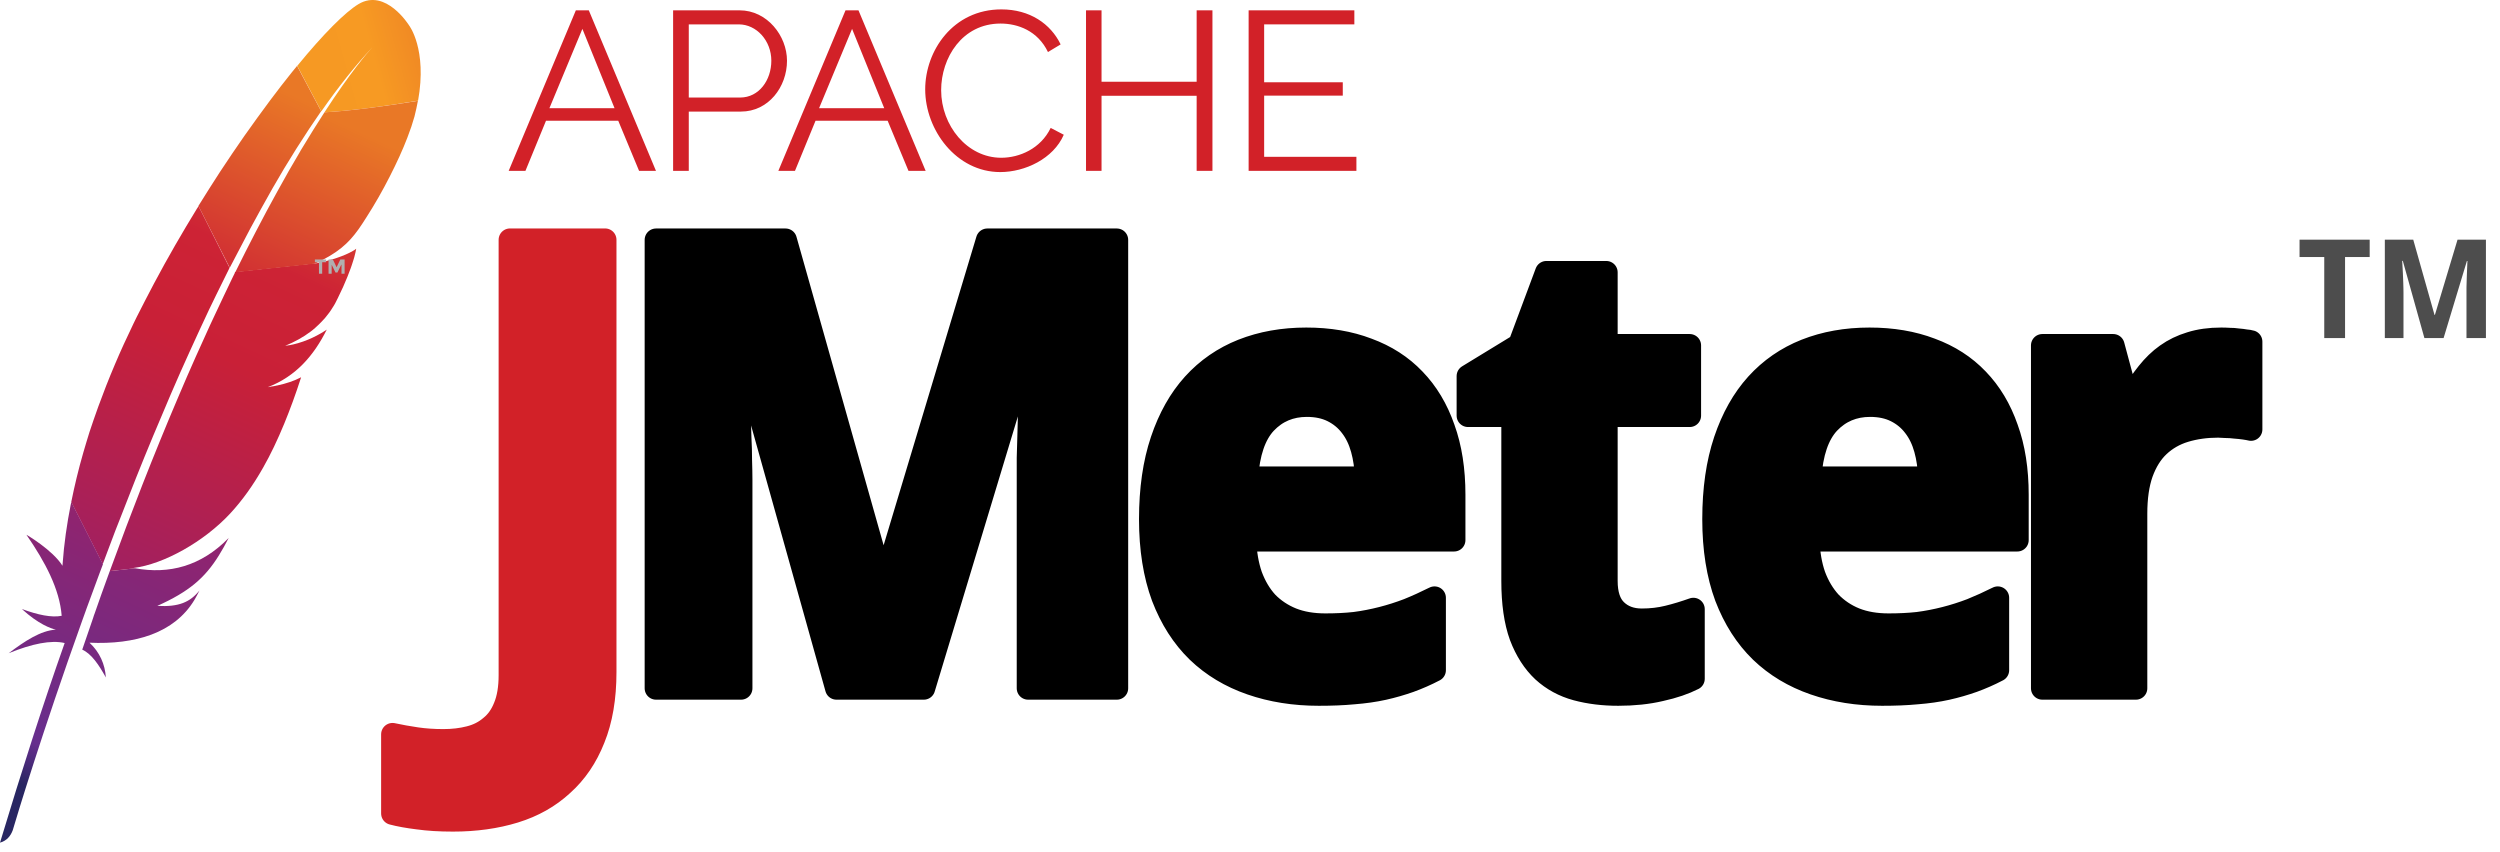 <?xml version="1.0" encoding="UTF-8"?> <svg xmlns="http://www.w3.org/2000/svg" width="135" height="46" viewBox="0 0 135 46" fill="none"> <path d="M19.364 0.219C18.651 0.644 17.461 1.833 16.051 3.558L17.351 6.013C18.26 4.705 19.194 3.533 20.129 2.53C20.197 2.454 20.239 2.411 20.239 2.411C20.206 2.454 20.163 2.487 20.129 2.53C19.823 2.861 18.906 3.932 17.521 6.064C18.855 5.996 20.902 5.725 22.576 5.436C23.077 2.649 22.092 1.374 22.092 1.374C22.092 1.374 20.834 -0.656 19.364 0.219Z" fill="url(#paint0_linear_815_3676)"></path> <path d="M14.986 20.831C14.816 20.865 14.646 20.89 14.477 20.916C14.562 20.907 14.655 20.89 14.74 20.873C14.825 20.865 14.91 20.848 14.986 20.831Z" fill="#BE202E"></path> <path opacity="0.35" d="M14.986 20.831C14.816 20.865 14.646 20.89 14.477 20.916C14.562 20.907 14.655 20.89 14.74 20.873C14.825 20.865 14.91 20.848 14.986 20.831Z" fill="#BE202E"></path> <path d="M15.428 18.681C15.42 18.681 15.42 18.681 15.428 18.681C15.454 18.681 15.479 18.673 15.505 18.673C15.615 18.656 15.726 18.639 15.828 18.613C15.7 18.639 15.564 18.656 15.428 18.681Z" fill="#BE202E"></path> <path opacity="0.35" d="M15.428 18.681C15.42 18.681 15.42 18.681 15.428 18.681C15.454 18.681 15.479 18.673 15.505 18.673C15.615 18.656 15.726 18.639 15.828 18.613C15.7 18.639 15.564 18.656 15.428 18.681Z" fill="#BE202E"></path> <path d="M13.51 12.352C13.909 11.612 14.309 10.89 14.708 10.185C15.124 9.454 15.549 8.749 15.983 8.061C16.008 8.018 16.034 7.976 16.059 7.942C16.484 7.271 16.909 6.625 17.342 6.005L16.042 3.558C15.949 3.677 15.847 3.796 15.745 3.923C15.371 4.391 14.98 4.892 14.581 5.427C14.13 6.03 13.672 6.668 13.196 7.339C12.762 7.959 12.321 8.613 11.879 9.284C11.505 9.862 11.131 10.448 10.757 11.052C10.74 11.077 10.732 11.094 10.715 11.12L12.406 14.459C12.78 13.754 13.145 13.048 13.51 12.352Z" fill="url(#paint1_linear_815_3676)"></path> <path d="M5.801 31.188C5.58 31.8 5.351 32.429 5.13 33.074C5.13 33.083 5.121 33.091 5.121 33.1C5.087 33.193 5.053 33.278 5.028 33.372C4.875 33.805 4.747 34.196 4.441 35.08C4.943 35.309 5.342 35.904 5.716 36.583C5.673 35.878 5.385 35.215 4.832 34.706C7.288 34.816 9.412 34.196 10.499 32.395C10.593 32.233 10.686 32.063 10.771 31.885C10.27 32.514 9.658 32.785 8.494 32.718C10.202 31.953 11.06 31.214 11.816 29.999C11.995 29.71 12.173 29.395 12.351 29.047C10.856 30.585 9.123 31.018 7.296 30.687L5.928 30.84C5.886 30.959 5.843 31.069 5.801 31.188Z" fill="url(#paint2_linear_815_3676)"></path> <path d="M6.439 28.121C6.736 27.356 7.042 26.583 7.348 25.801C7.646 25.054 7.951 24.306 8.266 23.55C8.58 22.794 8.903 22.038 9.226 21.281C9.557 20.508 9.897 19.744 10.245 18.979C10.585 18.223 10.942 17.466 11.29 16.719C11.418 16.447 11.545 16.183 11.681 15.912C11.902 15.453 12.132 14.994 12.361 14.535C12.37 14.51 12.386 14.484 12.395 14.459L10.721 11.128C10.696 11.171 10.67 11.222 10.636 11.264C10.245 11.91 9.846 12.564 9.464 13.235C9.073 13.915 8.691 14.603 8.317 15.308C8.002 15.903 7.697 16.498 7.391 17.101C7.331 17.22 7.272 17.348 7.212 17.466C6.847 18.223 6.507 18.962 6.21 19.667C5.87 20.466 5.572 21.23 5.309 21.953C5.139 22.428 4.978 22.887 4.833 23.329C4.714 23.703 4.604 24.085 4.493 24.459C4.238 25.343 4.026 26.226 3.848 27.11L5.547 30.466C5.768 29.863 6.006 29.259 6.235 28.639C6.303 28.469 6.371 28.299 6.439 28.121Z" fill="url(#paint3_linear_815_3676)"></path> <path d="M3.823 27.229C3.611 28.299 3.458 29.37 3.382 30.44C3.382 30.474 3.373 30.517 3.373 30.551C2.846 29.701 1.419 28.869 1.427 28.877C2.447 30.355 3.22 31.817 3.331 33.253C2.787 33.363 2.039 33.202 1.181 32.887C2.082 33.712 2.753 33.941 3.016 34C2.192 34.051 1.334 34.621 0.467 35.275C1.733 34.757 2.761 34.553 3.492 34.723C2.328 38.011 1.164 41.647 0 45.504C0.357 45.403 0.569 45.156 0.688 44.833C0.892 44.136 2.277 39.548 4.435 33.525C4.495 33.355 4.563 33.185 4.622 33.006C4.639 32.955 4.656 32.913 4.673 32.862C4.902 32.233 5.14 31.587 5.387 30.925C5.446 30.772 5.497 30.627 5.557 30.474V30.466L3.857 27.11C3.84 27.152 3.832 27.186 3.823 27.229Z" fill="url(#paint4_linear_815_3676)"></path> <path d="M12.676 14.748C12.625 14.85 12.582 14.943 12.531 15.045C12.387 15.351 12.234 15.657 12.089 15.971C11.928 16.311 11.767 16.659 11.597 17.016C11.512 17.195 11.427 17.373 11.342 17.56C11.087 18.112 10.832 18.681 10.569 19.268C10.246 19.99 9.923 20.738 9.592 21.519C9.277 22.258 8.954 23.032 8.632 23.822C8.326 24.578 8.011 25.351 7.697 26.158C7.417 26.872 7.136 27.611 6.847 28.367C6.83 28.401 6.822 28.444 6.805 28.478C6.524 29.225 6.236 29.998 5.947 30.789C5.938 30.806 5.93 30.823 5.93 30.84L7.298 30.687C7.272 30.678 7.247 30.678 7.213 30.67C8.852 30.466 11.027 29.242 12.429 27.73C13.075 27.033 13.661 26.218 14.205 25.258C14.613 24.544 14.987 23.754 15.352 22.87C15.666 22.105 15.972 21.273 16.261 20.372C15.887 20.568 15.454 20.712 14.978 20.814C14.893 20.831 14.808 20.848 14.723 20.865C14.638 20.882 14.553 20.89 14.46 20.907C15.989 20.321 16.949 19.191 17.646 17.798C17.247 18.07 16.593 18.427 15.811 18.605C15.709 18.63 15.598 18.647 15.488 18.664C15.463 18.664 15.437 18.673 15.403 18.673C15.93 18.452 16.38 18.206 16.771 17.908C16.856 17.849 16.933 17.781 17.009 17.713C17.128 17.611 17.238 17.5 17.349 17.39C17.417 17.314 17.485 17.245 17.553 17.169C17.706 16.991 17.85 16.795 17.977 16.583C18.02 16.515 18.062 16.455 18.096 16.387C18.147 16.285 18.198 16.192 18.241 16.099C18.453 15.674 18.623 15.291 18.759 14.951C18.827 14.782 18.887 14.629 18.938 14.484C18.955 14.425 18.98 14.374 18.997 14.314C19.048 14.153 19.099 14.008 19.133 13.881C19.184 13.694 19.218 13.541 19.235 13.431C19.184 13.473 19.125 13.516 19.056 13.55C18.598 13.822 17.808 14.076 17.17 14.195C17.162 14.195 17.153 14.195 17.145 14.204C17.085 14.212 17.017 14.221 16.949 14.238C16.958 14.229 16.975 14.229 16.983 14.221L12.684 14.688C12.693 14.722 12.684 14.739 12.676 14.748Z" fill="url(#paint5_linear_815_3676)"></path> <path d="M17.521 6.064C17.138 6.651 16.722 7.322 16.272 8.069C16.246 8.112 16.221 8.146 16.204 8.188C15.813 8.843 15.405 9.556 14.972 10.347C14.598 11.026 14.207 11.748 13.799 12.539C13.442 13.218 13.085 13.94 12.703 14.705L17.002 14.238C18.251 13.66 18.812 13.142 19.356 12.386C19.5 12.182 19.645 11.961 19.789 11.731C20.231 11.043 20.664 10.287 21.047 9.531C21.42 8.8 21.752 8.078 21.998 7.432C22.16 7.016 22.287 6.634 22.381 6.294C22.457 5.996 22.516 5.716 22.567 5.444C20.902 5.724 18.855 5.996 17.521 6.064Z" fill="url(#paint6_linear_815_3676)"></path> <path d="M14.74 20.882C14.655 20.899 14.57 20.908 14.477 20.925C14.562 20.908 14.646 20.891 14.74 20.882Z" fill="#BE202E"></path> <path opacity="0.35" d="M14.74 20.882C14.655 20.899 14.57 20.908 14.477 20.925C14.562 20.908 14.646 20.891 14.74 20.882Z" fill="#BE202E"></path> <path d="M14.74 20.882C14.655 20.899 14.57 20.908 14.477 20.925C14.562 20.908 14.646 20.891 14.74 20.882Z" fill="url(#paint7_linear_815_3676)"></path> <path d="M15.422 18.682C15.447 18.682 15.473 18.673 15.507 18.673C15.481 18.673 15.456 18.682 15.422 18.682Z" fill="#BE202E"></path> <path opacity="0.35" d="M15.422 18.682C15.447 18.682 15.473 18.673 15.507 18.673C15.481 18.673 15.456 18.682 15.422 18.682Z" fill="#BE202E"></path> <path d="M15.422 18.682C15.447 18.682 15.473 18.673 15.507 18.673C15.481 18.673 15.456 18.682 15.422 18.682Z" fill="url(#paint8_linear_815_3676)"></path> <path d="M17.398 14.16V14.781H17.224V14.16H17.004V14.011H17.612V14.16H17.398Z" fill="#B0AFB0"></path> <path d="M18.428 14.296L18.221 14.716H18.117L17.91 14.296V14.781H17.742V14.011H17.975L18.176 14.432L18.376 14.011H18.609V14.781H18.441V14.296H18.428Z" fill="#B0AFB0"></path> <path d="M24.459 44.292C23.741 44.292 23.111 44.253 22.57 44.176C22.029 44.11 21.571 44.027 21.195 43.927V39.654C21.604 39.742 22.035 39.819 22.487 39.886C22.929 39.952 23.415 39.985 23.945 39.985C24.453 39.985 24.922 39.93 25.353 39.819C25.795 39.709 26.176 39.516 26.496 39.239C26.828 38.974 27.081 38.615 27.258 38.163C27.446 37.71 27.54 37.141 27.54 36.456V12.95H32.675V36.291C32.675 37.682 32.471 38.881 32.062 39.886C31.665 40.891 31.101 41.719 30.372 42.37C29.655 43.033 28.793 43.519 27.788 43.828C26.783 44.137 25.673 44.292 24.459 44.292Z" fill="#D22128" stroke="#D22128" stroke-width="1.229" stroke-linejoin="round"></path> <path d="M35.426 12.953V37.168H40.017V25.901C40.017 25.592 40.008 25.246 39.997 24.859C39.997 24.473 39.986 24.072 39.964 23.652C39.953 23.233 39.94 22.81 39.918 22.379C39.907 21.948 39.887 21.528 39.865 21.119C39.821 20.169 39.766 19.187 39.7 18.171H39.852L45.169 37.168H49.885L55.617 18.204H55.749C55.716 19.209 55.681 20.172 55.637 21.099C55.626 21.497 55.606 21.907 55.584 22.326C55.573 22.746 55.562 23.158 55.551 23.566C55.54 23.975 55.529 24.363 55.518 24.727C55.518 25.092 55.518 25.416 55.518 25.704V37.168H60.307V12.953H53.315L47.748 31.469H47.649L42.418 12.953H35.426ZM83.506 14.707L82.049 18.613L79.272 20.308V22.445H81.686V31.37C81.686 32.562 81.827 33.556 82.115 34.351C82.413 35.135 82.82 35.763 83.328 36.238C83.836 36.702 84.44 37.033 85.136 37.221C85.831 37.408 86.579 37.498 87.385 37.498C88.213 37.498 88.978 37.419 89.674 37.254C90.381 37.099 90.967 36.896 91.442 36.654V32.894C90.978 33.059 90.522 33.199 90.07 33.309C89.628 33.419 89.155 33.474 88.658 33.474C88.084 33.474 87.62 33.302 87.266 32.959C86.913 32.617 86.739 32.088 86.739 31.37V22.445H91.244V18.652H86.739V14.707H83.506ZM70.538 18.302C69.279 18.302 68.133 18.507 67.095 18.916C66.068 19.325 65.183 19.933 64.443 20.75C63.714 21.556 63.143 22.569 62.735 23.784C62.326 24.999 62.121 26.415 62.121 28.039C62.121 29.64 62.346 31.041 62.787 32.234C63.24 33.416 63.868 34.398 64.674 35.182C65.48 35.956 66.441 36.531 67.556 36.917C68.672 37.304 69.892 37.498 71.217 37.498C71.902 37.498 72.53 37.474 73.104 37.419C73.678 37.374 74.216 37.298 74.713 37.188C75.21 37.077 75.677 36.94 76.118 36.785C76.571 36.62 77.022 36.424 77.464 36.192V32.28C76.978 32.523 76.503 32.739 76.039 32.926C75.576 33.103 75.103 33.254 74.628 33.375C74.153 33.497 73.665 33.593 73.157 33.659C72.66 33.714 72.13 33.738 71.567 33.738C70.893 33.738 70.29 33.638 69.76 33.428C69.241 33.218 68.789 32.917 68.414 32.531C68.049 32.133 67.766 31.649 67.556 31.086C67.358 30.512 67.249 29.873 67.227 29.167H78.519V26.713C78.519 25.366 78.334 24.176 77.959 23.138C77.594 22.088 77.065 21.204 76.369 20.486C75.684 19.768 74.843 19.228 73.849 18.863C72.867 18.488 71.764 18.302 70.538 18.302ZM100.954 18.302C99.695 18.302 98.548 18.507 97.51 18.916C96.483 19.325 95.599 19.933 94.859 20.75C94.13 21.556 93.559 22.569 93.15 23.784C92.742 24.999 92.537 26.415 92.537 28.039C92.537 29.64 92.761 31.041 93.203 32.234C93.656 33.416 94.283 34.398 95.09 35.182C95.896 35.956 96.857 36.531 97.972 36.917C99.088 37.304 100.308 37.498 101.633 37.498C102.318 37.498 102.945 37.474 103.52 37.419C104.094 37.374 104.632 37.298 105.129 37.188C105.626 37.077 106.092 36.94 106.534 36.785C106.987 36.62 107.438 36.424 107.88 36.192V32.28C107.394 32.523 106.919 32.739 106.455 32.926C105.991 33.103 105.518 33.254 105.043 33.375C104.568 33.497 104.08 33.593 103.572 33.659C103.075 33.714 102.546 33.738 101.983 33.738C101.309 33.738 100.705 33.638 100.175 33.428C99.656 33.218 99.212 32.917 98.836 32.531C98.472 32.133 98.182 31.649 97.972 31.086C97.773 30.512 97.664 29.873 97.642 29.167H108.935V26.713C108.935 25.366 108.75 24.176 108.374 23.138C108.01 22.088 107.48 21.204 106.785 20.486C106.1 19.768 105.259 19.228 104.265 18.863C103.282 18.488 102.179 18.302 100.954 18.302ZM119.944 18.302C119.326 18.302 118.775 18.379 118.289 18.533C117.814 18.677 117.382 18.884 116.996 19.16C116.62 19.425 116.283 19.756 115.973 20.143C115.664 20.529 115.374 20.954 115.109 21.429H114.859L114.113 18.652H110.287V37.168H115.34V27.742C115.34 26.869 115.447 26.135 115.657 25.539C115.878 24.931 116.181 24.445 116.567 24.081C116.965 23.705 117.438 23.435 117.979 23.27C118.531 23.104 119.128 23.019 119.779 23.019C119.89 23.019 120.029 23.028 120.195 23.039C120.361 23.039 120.524 23.05 120.69 23.072C120.866 23.083 121.036 23.102 121.191 23.124C121.346 23.146 121.466 23.168 121.554 23.19V18.448C121.488 18.426 121.39 18.413 121.257 18.401C121.136 18.379 120.996 18.36 120.841 18.349C120.698 18.327 120.545 18.316 120.38 18.316C120.225 18.305 120.077 18.302 119.944 18.302ZM70.571 21.898C71.101 21.898 71.565 21.996 71.963 22.194C72.36 22.393 72.694 22.666 72.959 23.019C73.224 23.361 73.42 23.771 73.552 24.246C73.685 24.721 73.759 25.239 73.77 25.802H67.326C67.414 24.455 67.749 23.47 68.335 22.841C68.931 22.211 69.676 21.898 70.571 21.898ZM100.987 21.898C101.517 21.898 101.981 21.996 102.378 22.194C102.776 22.393 103.109 22.666 103.374 23.019C103.639 23.361 103.836 23.771 103.968 24.246C104.101 24.721 104.175 25.239 104.186 25.802H97.741C97.829 24.455 98.165 23.47 98.75 22.841C99.347 22.211 100.092 21.898 100.987 21.898Z" fill="url(#paint9_linear_815_3676)" stroke="url(#paint10_linear_815_3676)" stroke-width="1.229" stroke-linejoin="round"></path> <path d="M126.633 18.256H125.51V13.88H124.176V12.942H127.963V13.88H126.633V18.256Z" fill="url(#paint11_linear_815_3676)"></path> <path d="M130.918 18.256L129.752 14.087H129.719C129.734 14.31 129.746 14.526 129.755 14.734C129.76 14.824 129.764 14.916 129.766 15.011C129.771 15.105 129.775 15.198 129.777 15.29C129.782 15.382 129.784 15.471 129.784 15.556C129.787 15.64 129.788 15.717 129.788 15.785V18.256H128.781V12.942H130.315L131.464 17.006H131.485L132.707 12.942H134.24V18.256H133.19V15.741C133.19 15.678 133.19 15.607 133.19 15.527C133.192 15.447 133.195 15.362 133.197 15.272C133.2 15.182 133.202 15.092 133.205 15C133.209 14.908 133.213 14.818 133.215 14.731C133.225 14.527 133.234 14.315 133.241 14.095H133.212L131.954 18.256H130.918Z" fill="url(#paint12_linear_815_3676)"></path> <path d="M27.469 9.226L31.096 0.558H31.795L35.422 9.226H34.51L33.384 6.518H29.485L28.374 9.226H27.469ZM31.449 1.559L29.669 5.841H33.185L31.449 1.559Z" fill="#D22128"></path> <path d="M36.348 9.226V0.558H39.938C41.424 0.558 42.498 1.934 42.498 3.281C42.498 4.693 41.498 6.025 40.012 6.025H37.194V9.226H36.348ZM37.194 5.267H39.968C40.99 5.267 41.652 4.325 41.652 3.281C41.652 2.192 40.85 1.316 39.894 1.316H37.194V5.267Z" fill="#D22128"></path> <path d="M42.031 9.226L45.658 0.558H46.358L49.985 9.226H49.058L47.932 6.518H44.04L42.929 9.226H42.031ZM46.012 1.559L44.231 5.841H47.748L46.012 1.559Z" fill="#D22128"></path> <path d="M54.074 0.507C55.611 0.507 56.737 1.287 57.274 2.398L56.59 2.81C56.038 1.662 54.964 1.272 54.03 1.272C51.955 1.272 50.822 3.126 50.822 4.87C50.822 6.783 52.227 8.519 54.066 8.519C55.045 8.519 56.193 8.034 56.737 6.908L57.444 7.276C56.884 8.571 55.347 9.292 54.015 9.292C51.639 9.292 49.961 7.018 49.961 4.826C49.961 2.744 51.462 0.507 54.074 0.507Z" fill="#D22128"></path> <path d="M65.472 0.558V9.226H64.619V5.172H59.483V9.226H58.645V0.558H59.483V4.414H64.619V0.558H65.472Z" fill="#D22128"></path> <path d="M73.246 8.468V9.226H67.426V0.558H73.135V1.316H68.264V4.443H72.51V5.164H68.264V8.468H73.246Z" fill="#D22128"></path> <defs> <linearGradient id="paint0_linear_815_3676" x1="17.16" y1="3.854" x2="26.687" y2="1.206" gradientUnits="userSpaceOnUse"> <stop stop-color="#F69923"></stop> <stop offset="0.312" stop-color="#F79A23"></stop> <stop offset="0.838" stop-color="#E97826"></stop> </linearGradient> <linearGradient id="paint1_linear_815_3676" x1="-3.694" y1="46.613" x2="15.684" y2="5.056" gradientUnits="userSpaceOnUse"> <stop offset="0.323" stop-color="#9E2064"></stop> <stop offset="0.63" stop-color="#C92037"></stop> <stop offset="0.751" stop-color="#CD2335"></stop> <stop offset="1" stop-color="#E97826"></stop> </linearGradient> <linearGradient id="paint2_linear_815_3676" x1="2.81" y1="43.54" x2="14.358" y2="18.776" gradientUnits="userSpaceOnUse"> <stop stop-color="#282662"></stop> <stop offset="0.095" stop-color="#662E8D"></stop> <stop offset="0.788" stop-color="#9F2064"></stop> <stop offset="0.949" stop-color="#CD2032"></stop> </linearGradient> <linearGradient id="paint3_linear_815_3676" x1="-2.995" y1="44.098" x2="16.383" y2="2.542" gradientUnits="userSpaceOnUse"> <stop offset="0.323" stop-color="#9E2064"></stop> <stop offset="0.63" stop-color="#C92037"></stop> <stop offset="0.751" stop-color="#CD2335"></stop> <stop offset="1" stop-color="#E97826"></stop> </linearGradient> <linearGradient id="paint4_linear_815_3676" x1="-1.018" y1="41.33" x2="9.165" y2="19.491" gradientUnits="userSpaceOnUse"> <stop stop-color="#282662"></stop> <stop offset="0.095" stop-color="#662E8D"></stop> <stop offset="0.788" stop-color="#9F2064"></stop> <stop offset="0.949" stop-color="#CD2032"></stop> </linearGradient> <linearGradient id="paint5_linear_815_3676" x1="1.307" y1="46.104" x2="20.684" y2="4.547" gradientUnits="userSpaceOnUse"> <stop offset="0.323" stop-color="#9E2064"></stop> <stop offset="0.63" stop-color="#C92037"></stop> <stop offset="0.751" stop-color="#CD2335"></stop> <stop offset="1" stop-color="#E97826"></stop> </linearGradient> <linearGradient id="paint6_linear_815_3676" x1="-0.107" y1="48.582" x2="19.27" y2="7.025" gradientUnits="userSpaceOnUse"> <stop offset="0.323" stop-color="#9E2064"></stop> <stop offset="0.63" stop-color="#C92037"></stop> <stop offset="0.751" stop-color="#CD2335"></stop> <stop offset="1" stop-color="#E97826"></stop> </linearGradient> <linearGradient id="paint7_linear_815_3676" x1="2.585" y1="46.7" x2="21.963" y2="5.144" gradientUnits="userSpaceOnUse"> <stop offset="0.323" stop-color="#9E2064"></stop> <stop offset="0.63" stop-color="#C92037"></stop> <stop offset="0.751" stop-color="#CD2335"></stop> <stop offset="1" stop-color="#E97826"></stop> </linearGradient> <linearGradient id="paint8_linear_815_3676" x1="2.441" y1="46.63" x2="21.816" y2="5.075" gradientUnits="userSpaceOnUse"> <stop offset="0.323" stop-color="#9E2064"></stop> <stop offset="0.63" stop-color="#C92037"></stop> <stop offset="0.751" stop-color="#CD2335"></stop> <stop offset="1" stop-color="#E97826"></stop> </linearGradient> <linearGradient id="paint9_linear_815_3676" x1="35.426" y1="12.953" x2="121.554" y2="12.953" gradientUnits="userSpaceOnUse"> <stop></stop> <stop offset="1"></stop> </linearGradient> <linearGradient id="paint10_linear_815_3676" x1="35.426" y1="12.953" x2="121.554" y2="12.953" gradientUnits="userSpaceOnUse"> <stop></stop> <stop offset="1"></stop> </linearGradient> <linearGradient id="paint11_linear_815_3676" x1="124.176" y1="12.942" x2="127.963" y2="12.942" gradientUnits="userSpaceOnUse"> <stop stop-color="#4D4D4D"></stop> <stop offset="1" stop-color="#4D4D4D"></stop> </linearGradient> <linearGradient id="paint12_linear_815_3676" x1="128.781" y1="12.942" x2="134.24" y2="12.942" gradientUnits="userSpaceOnUse"> <stop stop-color="#4D4D4D"></stop> <stop offset="1" stop-color="#4D4D4D"></stop> </linearGradient> </defs> </svg> 